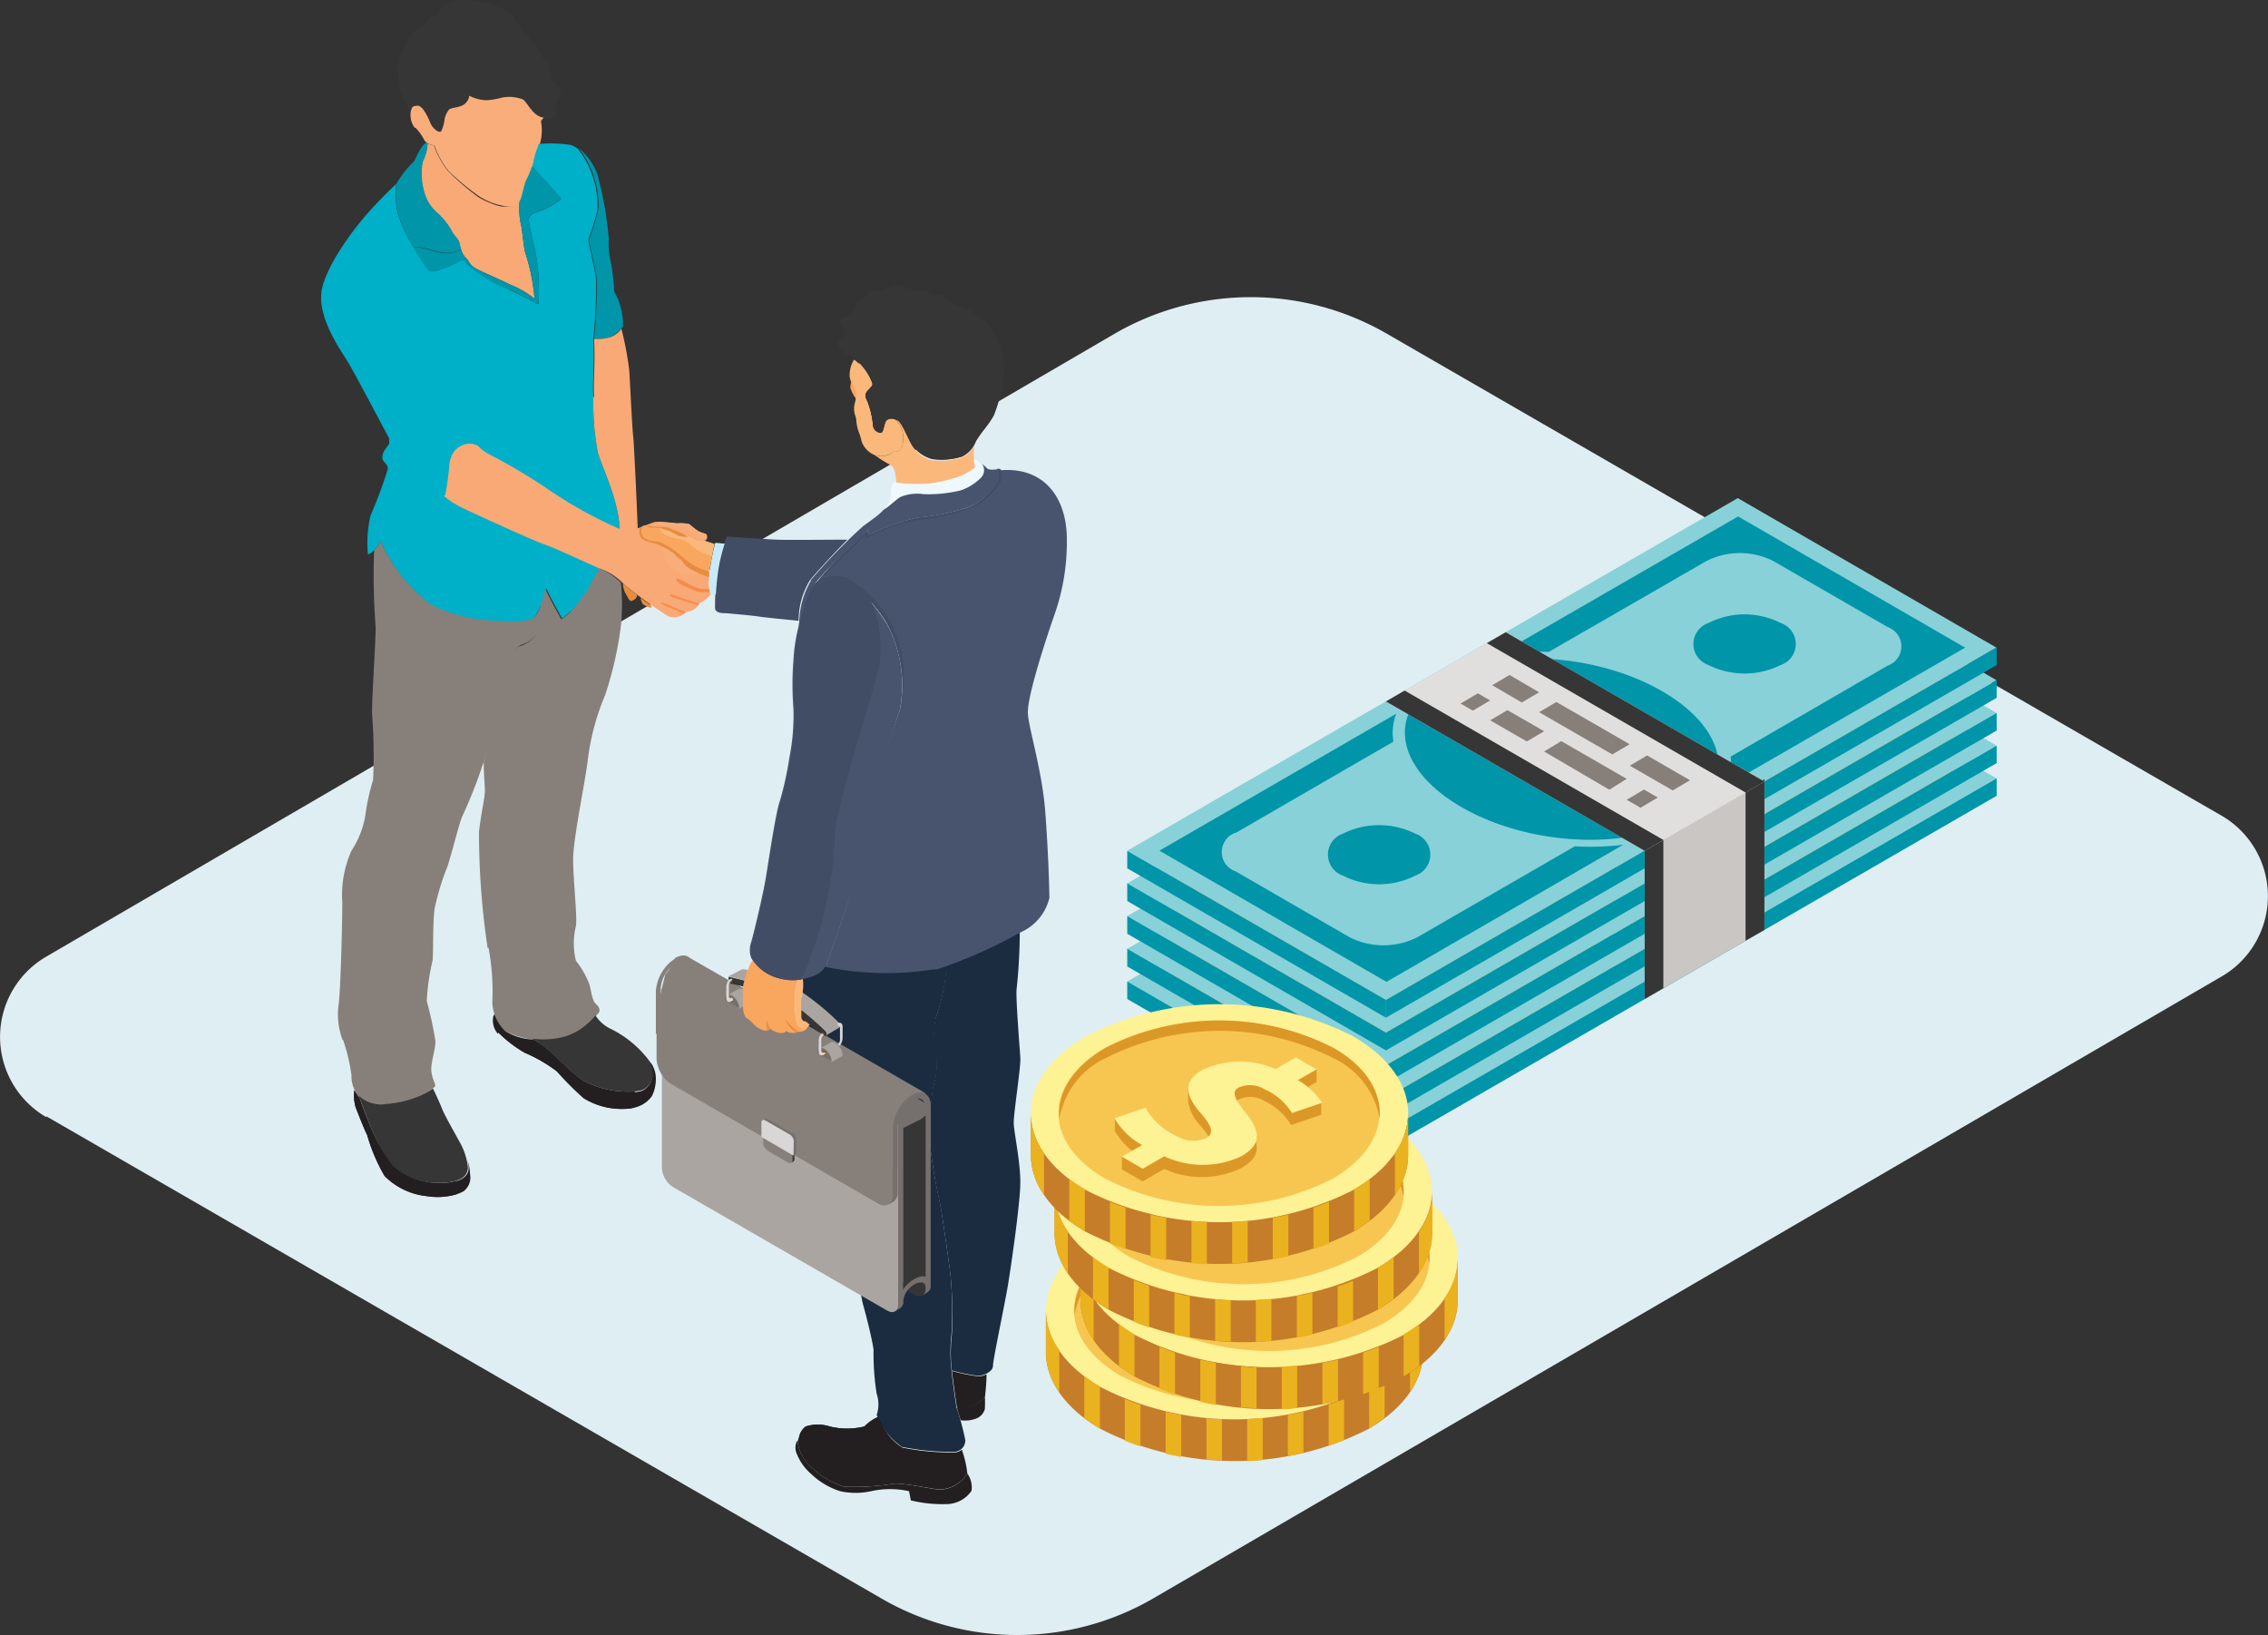 <svg xmlns="http://www.w3.org/2000/svg" viewBox="0 0 131.06 94.47"><rect x="0" y="0" width="131.06" height="94.47" fill="#333333" stroke="none"/><defs><clipPath id="clip-path"><path class="cls-1" d="M42.12 56.59l-.06-.05-.18.11v1.33h.19l.3-.17a.24.24 0 00-.11-.2h-.09l-.05-.18.48-.34a.28.28 0 01.3 0 .75.75 0 01.24.23l.18-.1v-.14L42.9 57l-.11-.22-.45-.12a.2.2 0 00-.08-.13l-.05.05"/></clipPath><clipPath id="clip-path-2"><path class="cls-1" d="M48.48 59l-.12.08v.06l.07.09a.29.29 0 010 .18v.06l-.82.47v-.06a.2.2 0 00-.09-.16l-.23.14v1.33h.19l.3-.17a.24.24 0 00-.11-.2h-.09v-.18l.48-.34a.3.3 0 01.3 0 .87.87 0 01.24.23l.17-.1.1-.33-.14-1.1z"/></clipPath><style>.cls-1{fill:none}.cls-3{fill:#88d1d8}.cls-4{fill:#dc9827}.cls-5{fill:#fdf294}.cls-6{fill:#0095a9}.cls-8{fill:#363636}.cls-10{fill:#87807a}.cls-11{fill:#f7c651}.cls-12{fill:#c57d2a}.cls-13{fill:#ebb21f}.cls-14{fill:#f9ad7b}.cls-15{fill:#f8a976}.cls-16{fill:#00afc8}.cls-18{fill:#231f20}.cls-19{fill:#fbb87b}.cls-20{fill:#f9a65e}.cls-21{fill:#1b2c40}.cls-22{fill:#75706e}.cls-24{fill:#aaa5a1}.cls-26{fill:#d9d6d5}.cls-27{fill:#8e5924}.cls-30{fill:#e78c3f}.cls-31{fill:#48546e}.cls-33{fill:#414c65}</style></defs><g id="Layer_2" data-name="Layer 2"><g id="Camada_1" data-name="Camada 1"><path d="M2.68 64.5l48.26 27.86a15.65 15.65 0 0015.69 0l61.75-35.94a5.37 5.37 0 000-9.29L80.12 19.27a15.7 15.7 0 00-15.69 0l-61.75 36a5.36 5.36 0 000 9.28" fill="#dfeef2"/><path class="cls-3" d="M115.37 44.97L80.09 65.34l-14.95-8.63 35.28-20.37 14.95 8.63z"/><path class="cls-4" d="M71.43 55.66l9.09-5.25a3.16 3.16 0 01.16-1.62L67 56.71l13.12 7.57 13.68-7.91a15.89 15.89 0 01-2.78.09l-9.11 5.25a4.3 4.3 0 01-3.89 0l-6.59-3.81a1.18 1.18 0 010-2.24m15.28-10.35a15.86 15.86 0 012.78-.09L98.6 40a4.28 4.28 0 013.88 0l6.6 3.81a1.18 1.18 0 010 2.24L100 51.27a3.16 3.16 0 01-.15 1.62L113.54 45l-13.12-7.58z"/><path class="cls-4" d="M96.05 47.49c3.85 2.22 4.37 5.52 1.17 7.37s-8.92 1.55-12.77-.67-4.37-5.52-1.17-7.37 8.93-1.55 12.77.67m6.86-3.96a1.28 1.28 0 010 2.42 4.62 4.62 0 01-4.19 0 1.28 1.28 0 010-2.42 4.62 4.62 0 014.19 0m-21.12 12.2a1.28 1.28 0 010 2.42 4.62 4.62 0 01-4.19 0 1.28 1.28 0 010-2.42 4.62 4.62 0 014.19 0"/><path class="cls-5" d="M94.25 50.92a1.68 1.68 0 01-1.34-.08l-.62-.35-2.81 1.62.61.36c.36.21.41.53.13.77l-1.81 2.23c3.08.71 6.42.48 8.56-.75s2.52-3.14 1.33-4.9z"/><path class="cls-5" d="M90.73 47.79c2.11 1.22 2.53 3 .93 3.88s-4.61.68-6.73-.54-2.52-3-.92-3.88 4.61-.69 6.72.54"/><path class="cls-5" d="M82.85 49.67a2.42 2.42 0 001.72 1.67 2.06 2.06 0 01.58.23c.13.12.13.27.25.39s.67.31.87.53.08.46.25.68.4.27.58.42c.39.31.27.76.59 1.1a.91.91 0 00.73.26 1.29 1.29 0 00.54-.2c.49-.29 1-.6 1.43-.92s.75-.55.82-.88a.93.93 0 00-.4-.84 5 5 0 00-1-.66 18 18 0 01-4.72-3.36c-.27-.32-.27-.87-1-.61a1.75 1.75 0 00-1.28 2.19"/><path class="cls-5" d="M88.06 46.66a4.78 4.78 0 012.89 1 1.22 1.22 0 00.4.34c.2.08.47.08.68.14.38.11.54.39.91.51s.81 0 1.18.14a4.32 4.32 0 01.72.34c.55.22 1.33.15 1.92.34.26.08.5.25.45.42s-.2.22-.35.31c-.51.29-1 .56-1.59.82a4.1 4.1 0 01-1.54.48 3.62 3.62 0 01-1.45-.23 6.76 6.76 0 01-1.14-.58A24.06 24.06 0 0085.32 48c-.55-.16-1.5-.15-1-.55 1-.84 2.86-.82 3.78-.74"/><path class="cls-6" d="M115.38 45.98L80.09 66.36v-1.02l35.29-20.37v1.01zM65.14 57.72l14.95 8.64v-1.02l-14.95-8.63v1.01z"/><path class="cls-3" d="M115.37 43.08L80.09 63.45l-14.95-8.63 35.28-20.37 14.95 8.63z"/><path class="cls-4" d="M71.43 53.77l9.09-5.25a3.16 3.16 0 01.16-1.62L67 54.82l13.09 7.58 13.71-7.92a15.89 15.89 0 01-2.78.09l-9.11 5.25a4.3 4.3 0 01-3.89 0L71.43 56a1.18 1.18 0 010-2.24m15.28-10.34a15.86 15.86 0 012.78-.09l9.11-5.25a4.28 4.28 0 013.88 0l6.6 3.81a1.18 1.18 0 010 2.24L100 49.38a3.16 3.16 0 01-.17 1.62l13.71-7.92-13.12-7.57z"/><path class="cls-4" d="M96.05 45.6c3.85 2.22 4.37 5.52 1.17 7.37s-8.92 1.55-12.77-.67-4.37-5.52-1.17-7.37 8.93-1.55 12.77.67m6.86-3.96a1.28 1.28 0 010 2.42 4.62 4.62 0 01-4.19 0 1.28 1.28 0 010-2.42 4.68 4.68 0 014.19 0m-21.12 12.2a1.28 1.28 0 010 2.42 4.62 4.62 0 01-4.19 0 1.28 1.28 0 010-2.42 4.62 4.62 0 014.19 0"/><path class="cls-5" d="M94.25 49a1.68 1.68 0 01-1.34 0l-.62-.35-2.81 1.63.61.35c.36.21.41.53.13.77l-1.81 2.23c3.08.71 6.42.49 8.56-.75s2.52-3.14 1.33-4.9z"/><path class="cls-5" d="M90.73 45.9c2.11 1.22 2.53 3 .93 3.88s-4.61.68-6.73-.54-2.52-3-.92-3.88 4.61-.68 6.72.54"/><path class="cls-5" d="M82.85 47.78a2.39 2.39 0 001.72 1.67 2.06 2.06 0 01.58.23c.13.12.13.27.25.39s.67.31.87.53.08.47.25.68.4.27.58.42c.39.32.27.76.59 1.1a.91.91 0 00.73.26 1.17 1.17 0 00.54-.2c.49-.29 1-.6 1.43-.91s.75-.56.82-.89a.93.93 0 00-.4-.84 5.51 5.51 0 00-1-.66 17.82 17.82 0 01-4.72-3.36c-.27-.32-.27-.87-1-.6a1.74 1.74 0 00-1.28 2.18"/><path class="cls-5" d="M88.06 44.77a4.78 4.78 0 012.89 1 1.2 1.2 0 00.4.33c.2.08.47.08.68.14.38.11.54.39.91.51s.81 0 1.18.14a4.32 4.32 0 01.72.34c.55.22 1.33.15 1.92.34.26.08.5.25.45.42s-.2.22-.35.31c-.51.29-1 .56-1.59.82a4.1 4.1 0 01-1.54.48 3.62 3.62 0 01-1.45-.23 6.76 6.76 0 01-1.14-.58 24.06 24.06 0 00-5.82-2.73c-.55-.16-1.5-.15-1-.55 1-.84 2.86-.82 3.78-.74"/><path class="cls-6" d="M115.38 44.09L80.09 64.47v-1.02l35.29-20.37v1.01zM65.14 55.84l14.95 8.63v-1.02l-14.95-8.63v1.02z"/><path class="cls-3" d="M115.37 41.19L80.09 61.56l-14.95-8.63 35.28-20.37 14.95 8.63z"/><path class="cls-4" d="M71.43 51.88l9.09-5.25a3.11 3.11 0 01.16-1.63L67 52.93l13.12 7.58 13.68-7.92a15.89 15.89 0 01-2.78.09l-9.11 5.25a4.3 4.3 0 01-3.89 0l-6.59-3.81a1.18 1.18 0 010-2.24m15.28-10.35a15.86 15.86 0 012.78-.09l9.11-5.25a4.28 4.28 0 013.88 0l6.6 3.81a1.18 1.18 0 010 2.24L100 47.49a3.16 3.16 0 01-.15 1.62l13.71-7.92-13.12-7.57z"/><path class="cls-4" d="M96.05 43.71c3.85 2.23 4.37 5.53 1.17 7.37s-8.92 1.55-12.77-.67-4.37-5.52-1.17-7.41 8.93-1.55 12.77.67m6.86-3.92a1.28 1.28 0 010 2.42 4.62 4.62 0 01-4.19 0 1.28 1.28 0 010-2.42 4.68 4.68 0 014.19 0M81.79 52a1.28 1.28 0 010 2.42 4.62 4.62 0 01-4.19 0 1.28 1.28 0 010-2.42 4.62 4.62 0 014.19 0"/><path class="cls-5" d="M94.25 47.14a1.72 1.72 0 01-1.34-.07l-.62-.36-2.81 1.63.61.35c.36.21.41.53.13.78l-1.81 2.22c3.08.71 6.42.49 8.56-.75S99.49 47.8 98.3 46z"/><path class="cls-5" d="M90.73 44c2.11 1.22 2.53 3 .93 3.88s-4.61.68-6.73-.53-2.52-3-.92-3.89 4.61-.68 6.72.54"/><path class="cls-5" d="M82.85 45.89a2.39 2.39 0 001.72 1.67 2.06 2.06 0 01.58.23c.13.12.13.27.25.4s.67.31.87.52.08.47.25.68.4.27.58.42c.39.32.27.76.59 1.11a.94.94 0 00.73.25A1.17 1.17 0 0089 51c.49-.29 1-.59 1.43-.91s.75-.55.82-.89a.93.93 0 00-.4-.84 5.51 5.51 0 00-1-.66 17.82 17.82 0 01-4.72-3.36c-.27-.31-.27-.86-1-.6a1.74 1.74 0 00-1.28 2.18"/><path class="cls-5" d="M88.06 42.88a4.85 4.85 0 012.89 1 1.2 1.2 0 00.4.33c.2.08.47.08.68.14.38.12.54.39.91.51s.81 0 1.18.14a5.3 5.3 0 01.72.34c.55.22 1.33.15 1.92.34.26.09.5.25.45.42s-.2.22-.35.31c-.51.29-1 .56-1.59.83a4.28 4.28 0 01-1.54.47 3.46 3.46 0 01-1.45-.23 6.76 6.76 0 01-1.14-.58 24.06 24.06 0 00-5.82-2.73c-.55-.15-1.5-.15-1-.55 1-.84 2.86-.82 3.78-.74"/><path class="cls-6" d="M115.38 42.21L80.09 62.58v-1.02l35.29-20.37v1.02zM65.14 53.95l14.95 8.63v-1.02l-14.95-8.63v1.02z"/><path class="cls-3" d="M115.37 39.3L80.09 59.67l-14.95-8.63 35.28-20.37 14.95 8.63z"/><path class="cls-4" d="M71.43 50l9.09-5.25a3.11 3.11 0 01.16-1.61L67 51l13.12 7.58L93.8 50.7a15.89 15.89 0 01-2.78.09L81.91 56A4.3 4.3 0 0178 56l-6.59-3.81a1.18 1.18 0 010-2.24m15.3-10.31a16.89 16.89 0 012.78-.09l9.11-5.25a4.34 4.34 0 013.88 0l6.6 3.81a1.18 1.18 0 010 2.24L100 45.61a3.13 3.13 0 01-.15 1.61l13.71-7.91-13.12-7.58z"/><path class="cls-4" d="M96.05 41.83c3.85 2.22 4.37 5.52 1.17 7.37s-8.92 1.54-12.77-.68-4.37-5.52-1.17-7.37 8.93-1.55 12.77.68m6.86-3.96a1.27 1.27 0 010 2.41 4.62 4.62 0 01-4.19 0 1.27 1.27 0 010-2.41 4.62 4.62 0 014.19 0M81.79 50.06a1.28 1.28 0 010 2.42 4.62 4.62 0 01-4.19 0 1.28 1.28 0 010-2.42 4.62 4.62 0 014.19 0"/><path class="cls-5" d="M94.25 45.25a1.68 1.68 0 01-1.34-.07l-.62-.36-2.81 1.63.61.35c.36.21.41.54.13.78l-1.81 2.22c3.08.71 6.42.49 8.56-.75s2.52-3.13 1.33-4.9z"/><path class="cls-5" d="M90.73 42.12c2.11 1.22 2.53 3 .93 3.88s-4.61.69-6.73-.53-2.52-3-.92-3.89 4.61-.68 6.72.54"/><path class="cls-5" d="M82.85 44a2.42 2.42 0 001.72 1.67 1.6 1.6 0 01.58.23c.13.11.13.26.25.39s.67.31.87.52.08.47.25.68.4.27.58.42c.39.32.27.77.59 1.11a1 1 0 00.73.26 1.29 1.29 0 00.54-.2c.49-.3 1-.6 1.43-.92s.75-.55.82-.89a.94.94 0 00-.4-.84 6.08 6.08 0 00-1-.66 17.82 17.82 0 01-4.72-3.36c-.27-.31-.27-.86-1-.6A1.75 1.75 0 0082.85 44"/><path class="cls-5" d="M88.06 41A4.78 4.78 0 0191 42a1.09 1.09 0 00.4.33c.2.08.47.08.68.15.38.11.54.39.91.5s.81.05 1.18.14a6.84 6.84 0 01.72.34c.55.22 1.33.15 1.92.34.26.09.5.25.45.42s-.2.22-.35.31c-.51.29-1 .56-1.59.83a4.28 4.28 0 01-1.54.47 3.46 3.46 0 01-1.45-.23 6.76 6.76 0 01-1.19-.6 24.06 24.06 0 00-5.82-2.73c-.55-.15-1.5-.15-1-.54 1-.85 2.86-.83 3.78-.75"/><path class="cls-6" d="M115.38 40.32L80.09 60.69v-1.02l35.29-20.37v1.02zM65.14 52.06l14.95 8.63v-1.02l-14.95-8.63v1.02z"/><path class="cls-3" d="M115.37 37.42L80.09 57.79l-14.95-8.64 35.28-20.37 14.95 8.64z"/><path class="cls-6" d="M71.43 48.11l9.09-5.26a3.13 3.13 0 01.16-1.61L67 49.15l13.12 7.58 13.68-7.92a15.89 15.89 0 01-2.8.09l-9.11 5.26a4.36 4.36 0 01-3.89 0l-6.59-3.81a1.18 1.18 0 010-2.24m15.3-10.35a15.86 15.86 0 012.78-.09l9.11-5.25a4.28 4.28 0 013.88 0l6.6 3.81a1.18 1.18 0 010 2.23L100 43.72a3.13 3.13 0 01-.15 1.61l13.71-7.91-13.12-7.58z"/><path class="cls-6" d="M96.05 39.94c3.85 2.22 4.37 5.52 1.17 7.37s-8.92 1.55-12.77-.68-4.37-5.52-1.17-7.37 8.93-1.55 12.77.68m6.86-3.94a1.28 1.28 0 010 2.42 4.68 4.68 0 01-4.19 0 1.28 1.28 0 010-2.42 4.62 4.62 0 014.19 0M81.79 48.17a1.28 1.28 0 010 2.42 4.62 4.62 0 01-4.19 0 1.28 1.28 0 010-2.42 4.68 4.68 0 014.19 0m33.59-9.74L80.09 58.8v-1.02l35.29-20.37v1.02z"/><path class="cls-6" d="M65.14 50.17l14.95 8.63v-1.02l-14.95-8.62v1.01z"/><path fill="#c9c6c3" d="M101.96 45.02v8.71l-6.92 3.99v-8.7l6.92-4z"/><path class="cls-8" d="M96.12 48.39v8.71l-1.08.62v-8.7l1.08-.63zm5.84-3.37v8.71l-1.09.62v-8.7l1.09-.63z"/><path fill="#e1dfde" d="M95.04 49.16l-14.95-8.63 6.92-4 14.95 8.63-6.92 4z"/><path class="cls-8" d="M100.87 45.79l-14.95-8.63 1.09-.63 14.95 8.63-1.09.63zm-5.83 3.37l-14.95-8.63 1.08-.63 14.95 8.63-1.08.63z"/><path class="cls-10" d="M94.17 43l-4.23-2.44-1 .59 4.23 2.44zm-4.94.42L93 45.63l1-.63-3.78-2.18zm-3.12-1.8l2.12 1.22 1-.59-2.12-1.22zM88.94 40l-1.71-1-1 .59 1.71 1zm-4.54.65l.71.41 1-.59-.71-.41zm10.78 3l-1 .59 2.48 1.43 1-.59zM94 46.21l.8.46 1-.59-.8-.46z"/><path class="cls-5" d="M79.05 71.26a17 17 0 00-15.42 0c-4.25 2.46-4.25 6.45 0 8.9a17 17 0 0015.42 0c4.26-2.46 4.26-6.44 0-8.9"/><path class="cls-11" d="M77.9 71.92a14.51 14.51 0 00-13.12 0c-3.62 2.1-3.62 5.49 0 7.58a14.51 14.51 0 0013.12 0c3.62-2.09 3.62-5.48 0-7.58"/><path class="cls-4" d="M75.85 74.54l1.08-.63v-.73h-1.2l-1.17.67a5 5 0 00-4.25.07 1.84 1.84 0 00-.6.51l-.19-.16V75a2.45 2.45 0 00.75 1.49 2.54 2.54 0 01.28.36c.34.48.33.78 0 1a1.8 1.8 0 01-1.58-.06 3 3 0 01-.36-.18 3.78 3.78 0 01-1.5-1.49l-1.8-.11v.73a4.4 4.4 0 001.56 1.51l-1.17-.07V79l.65.37.55.32 1.25-.72a5.26 5.26 0 004.45-.05c1.11-.63 1.19-1.36.25-2.5-.17-.22-.3-.4-.4-.56-.3-.46-.32-.73 0-.9a1.57 1.57 0 011.46.06c.09 0 .19.09.28.15a3.54 3.54 0 011.35 1.26l1.74-.59v-.74a4.75 4.75 0 01-1.37-.52"/><path class="cls-5" d="M75.85 73.8l1.08-.62-.61-.35-.59-.34-1.17.67a5.07 5.07 0 00-4.25.06c-1.19.69-.91 1.56 0 2.57a2.54 2.54 0 01.28.36c.34.48.33.79 0 1a1.81 1.81 0 01-1.58-.07 2.92 2.92 0 01-.36-.17 3.78 3.78 0 01-1.5-1.49l-1.8.62a4.31 4.31 0 001.56 1.5l-1.17.68.65.37.55.32 1.25-.72a5.26 5.26 0 004.45 0c1.11-.64 1.19-1.37.25-2.51a5.62 5.62 0 01-.4-.56c-.3-.46-.32-.72 0-.89a1.57 1.57 0 011.46.06 1.91 1.91 0 01.28.15 3.54 3.54 0 011.35 1.26l1.74-.6a4.06 4.06 0 00-1.37-1.26"/><path class="cls-4" d="M64.78 72.52a14.51 14.51 0 0113.12 0A4.77 4.77 0 0180.59 76c.14-1.47-.75-3-2.69-4.08a14.45 14.45 0 00-13.12 0C62.84 73.05 62 74.54 62.09 76a4.77 4.77 0 012.69-3.49"/><path class="cls-12" d="M79.05 80.16a17 17 0 01-15.42 0c-2.13-1.23-3.19-2.84-3.19-4.45v2.41c0 1.62 1.06 3.23 3.19 4.46a17.09 17.09 0 0015.42 0c2.13-1.23 3.19-2.85 3.19-4.46v-2.41c0 1.61-1.06 3.22-3.19 4.45"/><path class="cls-13" d="M69.72 84.34c.29 0 .59 0 .89.06V82c-.3 0-.6 0-.89-.06zM67.36 84q.45.1.9.18v-2.43q-.45-.07-.9-.18zm4.71.42q.45 0 .9-.06v-2.43l-.9.06zm-9.41-2.48a9.39 9.39 0 00.9.61v-2.44a7.82 7.82 0 01-.9-.6zm2.34 1.3q.43.18.9.33v-2.41q-.47-.15-.9-.33zm14.12-.71a10.63 10.63 0 00.89-.61v-2.41a8.63 8.63 0 01-.89.6zM81.48 78v2.41a4.06 4.06 0 00.76-2.32v-2.38a4.08 4.08 0 01-.76 2.29m-7.06 6.13q.45-.07.9-.18v-2.38q-.45.11-.9.18zm2.36-.59c.3-.1.6-.21.89-.33v-2.38c-.29.12-.59.23-.89.33zm-16.34-7.83v2.41a4.07 4.07 0 00.77 2.32V78a4.07 4.07 0 01-.77-2.32"/><path class="cls-5" d="M81.05 68.25a17.09 17.09 0 00-15.42 0c-4.26 2.46-4.26 6.45 0 8.91a17.09 17.09 0 0015.42 0c4.26-2.46 4.26-6.45 0-8.91"/><path class="cls-11" d="M79.9 68.92a14.51 14.51 0 00-13.12 0c-3.62 2.09-3.62 5.48 0 7.57a14.51 14.51 0 0013.12 0c3.62-2.09 3.62-5.48 0-7.57"/><path class="cls-4" d="M77.85 71.53l1.08-.62v-.74h-1.2l-1.17.68a5.07 5.07 0 00-4.25.06 1.84 1.84 0 00-.6.51l-.2-.16V72a2.53 2.53 0 00.76 1.49c.11.13.2.25.28.36.33.48.33.79 0 1a1.8 1.8 0 01-1.58-.06 2.91 2.91 0 01-.35-.18 3.7 3.7 0 01-1.5-1.48L67.27 73v.73a4.32 4.32 0 001.56 1.51l-1.17-.06V76l.65.38.55.32 1.25-.72a5.26 5.26 0 004.45-.05c1.11-.64 1.19-1.37.25-2.51-.17-.21-.3-.4-.41-.56-.29-.46-.31-.73 0-.9a1.61 1.61 0 011.46.07l.28.14a3.54 3.54 0 011.35 1.26l1.74-.59v-.74a4.75 4.75 0 01-1.37-.52"/><path class="cls-5" d="M77.85 70.79l1.08-.62-.62-.35-.58-.34-1.17.67a5.07 5.07 0 00-4.25.06c-1.19.69-.91 1.56 0 2.57.11.14.2.25.28.37.33.48.33.78 0 1a1.81 1.81 0 01-1.58-.07 2.81 2.81 0 01-.35-.17 3.71 3.71 0 01-1.5-1.49l-1.8.62a4.4 4.4 0 001.56 1.51l-1.17.67.65.37.55.32 1.25-.72a5.26 5.26 0 004.45 0c1.11-.64 1.19-1.37.25-2.51-.17-.21-.3-.39-.41-.55-.29-.47-.31-.73 0-.9a1.57 1.57 0 011.46.06l.28.15a3.54 3.54 0 011.35 1.26l1.74-.6a4.17 4.17 0 00-1.37-1.26"/><path class="cls-4" d="M66.78 69.52a14.51 14.51 0 0113.12 0A4.75 4.75 0 0182.59 73c.14-1.46-.75-3-2.69-4.08a14.51 14.51 0 00-13.12 0C64.84 70 64 71.54 64.09 73a4.77 4.77 0 012.69-3.48"/><path class="cls-12" d="M81.05 77.16a17.09 17.09 0 01-15.42 0c-2.13-1.23-3.19-2.84-3.19-4.45v2.41c0 1.61 1.06 3.22 3.19 4.45a17 17 0 0015.42 0c2.13-1.23 3.19-2.84 3.19-4.45v-2.41c0 1.61-1.06 3.22-3.19 4.45"/><path class="cls-13" d="M71.71 81.33q.45 0 .9.06V79q-.45 0-.9-.06zM69.36 81l.9.18v-2.44q-.45-.08-.9-.18zm4.71.41c.3 0 .6 0 .89-.06v-2.43c-.29 0-.59 0-.89.06zm-9.41-2.48a7.85 7.85 0 00.9.61v-2.43a9.39 9.39 0 01-.9-.61zm2.34 1.3c.29.12.59.24.9.34v-2.42q-.47-.15-.9-.33zm14.11-.71a7.85 7.85 0 00.9-.61V76.5a9.39 9.39 0 01-.9.61zM83.48 75v2.41a4.13 4.13 0 00.76-2.31v-2.39a4.13 4.13 0 01-.76 2.29m-7.06 6.14l.9-.18v-2.4q-.45.1-.9.18zm2.35-.59c.31-.1.61-.22.9-.34v-2.39q-.44.18-.9.33zm-16.33-7.84v2.41a4.13 4.13 0 00.76 2.31V75a4.13 4.13 0 01-.76-2.31"/><path class="cls-5" d="M79.55 64.39a17 17 0 00-15.41 0c-4.26 2.46-4.26 6.45 0 8.9a17 17 0 0015.41 0c4.26-2.46 4.26-6.44 0-8.9"/><path class="cls-11" d="M78.4 65.05a14.49 14.49 0 00-13.11 0c-3.63 2.1-3.63 5.49 0 7.58a14.51 14.51 0 0013.12 0c3.62-2.09 3.62-5.48 0-7.58"/><path class="cls-4" d="M76.35 67.67l1.08-.67v-.73h-1.2l-1.17.73a5 5 0 00-4.25.07 1.84 1.84 0 00-.6.51l-.21-.14v.73a2.45 2.45 0 00.75 1.49 3.82 3.82 0 01.29.36c.33.48.33.78 0 1a1.8 1.8 0 01-1.61-.02 3 3 0 01-.36-.18 3.78 3.78 0 01-1.5-1.49l-1.8-.11v.73a4.4 4.4 0 001.56 1.51l-1.16-.07v.74l.65.37.55.32 1.25-.72a5.26 5.26 0 004.45 0c1.1-.63 1.19-1.36.24-2.5-.17-.22-.3-.4-.4-.56-.3-.46-.32-.73 0-.9a1.57 1.57 0 011.46.06c.09 0 .19.09.28.15A3.54 3.54 0 0176 69.52l1.74-.59v-.74a4.75 4.75 0 01-1.37-.52"/><path class="cls-5" d="M76.35 66.93l1.08-.62-.61-.31-.59-.33-1.17.67a5.07 5.07 0 00-4.25.06c-1.19.69-.91 1.56 0 2.57a3.82 3.82 0 01.29.36c.33.48.33.79 0 1a1.84 1.84 0 01-1.58-.07l-.36-.17a3.78 3.78 0 01-1.5-1.49l-1.8.62a4.31 4.31 0 001.56 1.5l-1.16.67.65.38.55.32 1.25-.72a5.26 5.26 0 004.45 0c1.1-.64 1.19-1.37.24-2.51a5.62 5.62 0 01-.4-.56c-.3-.46-.32-.72 0-.9a1.61 1.61 0 011.46.07 1.91 1.91 0 01.28.15A3.39 3.39 0 0176 68.79l1.74-.6a3.87 3.87 0 00-1.37-1.26"/><path class="cls-4" d="M65.29 65.65a14.49 14.49 0 0113.11 0 4.77 4.77 0 012.69 3.49c.15-1.47-.74-3-2.69-4.08a14.43 14.43 0 00-13.11 0c-2 1.12-2.84 2.61-2.7 4.08a4.78 4.78 0 012.7-3.49"/><path class="cls-12" d="M79.55 73.29a17 17 0 01-15.42 0c-2.12-1.23-3.19-2.84-3.19-4.45v2.41c0 1.62 1.07 3.23 3.19 4.46a17.06 17.06 0 0015.42 0c2.13-1.22 3.2-2.84 3.2-4.45v-2.42c0 1.61-1.07 3.22-3.2 4.45"/><path class="cls-13" d="M70.22 77.47q.45 0 .9.06v-2.41c-.3 0-.6 0-.9-.06zm-2.35-.36c.29.07.59.13.89.18v-2.41c-.3 0-.6-.11-.89-.18zm4.7.42q.45 0 .9-.06v-2.41c-.3 0-.6 0-.9.06zm-9.41-2.48a10.85 10.85 0 00.9.61v-2.42a8.79 8.79 0 01-.9-.6zm2.36 1.32c.29.12.59.23.89.33v-2.41c-.3-.1-.6-.21-.89-.33zm14.11-.71c.32-.2.62-.4.9-.61v-2.41a10 10 0 01-.9.6zm2.37-4.5v2.41a4.07 4.07 0 00.77-2.32v-2.41a4.1 4.1 0 01-.77 2.32m-7.06 6.13q.47-.08.9-.18V74.7q-.43.1-.9.18zm2.36-.59c.3-.1.6-.21.89-.33V74c-.29.12-.59.23-.89.33zm-16.36-7.86v2.41a4.07 4.07 0 00.77 2.32v-2.41a4.07 4.07 0 01-.77-2.32"/><path class="cls-5" d="M78.18 59.87a17 17 0 00-15.42 0c-4.26 2.46-4.26 6.44 0 8.9a17 17 0 0015.42 0c4.26-2.46 4.26-6.44 0-8.9"/><path class="cls-11" d="M77 60.53a14.51 14.51 0 00-13.12 0c-3.62 2.09-3.62 5.49 0 7.58a14.51 14.51 0 0013.12 0c3.62-2.1 3.62-5.49 0-7.58"/><path class="cls-4" d="M75 63.14l1.08-.62v-.73h-1.2l-1.17.67a5.07 5.07 0 00-4.25.06 2 2 0 00-.6.52l-.2-.16v.73a2.54 2.54 0 00.76 1.48c.11.14.2.25.28.37.33.48.33.78-.05 1a1.77 1.77 0 01-1.58-.07 2.81 2.81 0 01-.35-.17 3.78 3.78 0 01-1.5-1.49l-1.8-.12v.74A4.4 4.4 0 0066 66.9l-1.17-.07v.74l.65.37.55.32 1.25-.72a5.26 5.26 0 004.45-.05c1.11-.64 1.19-1.37.25-2.5-.17-.22-.3-.4-.41-.56-.29-.47-.31-.73 0-.9a1.57 1.57 0 011.46.06l.28.15a3.54 3.54 0 011.3 1.26l1.74-.59v-.74a4.93 4.93 0 01-1.35-.53"/><path class="cls-5" d="M75 62.41l1.08-.62-.62-.36-.58-.34-1.17.68a5.07 5.07 0 00-4.25.06c-1.19.69-.91 1.56 0 2.57.11.13.2.25.28.36.33.48.33.79-.05 1a1.8 1.8 0 01-1.58-.06 2.91 2.91 0 01-.35-.18A3.76 3.76 0 0166.2 64l-1.8.61a4.24 4.24 0 001.6 1.55l-1.17.67.65.38.55.32 1.25-.72a5.26 5.26 0 004.45 0c1.11-.64 1.19-1.37.25-2.51-.17-.21-.3-.4-.41-.56-.29-.46-.31-.72 0-.9a1.61 1.61 0 011.46.07l.28.14a3.54 3.54 0 011.35 1.26l1.74-.59a4.06 4.06 0 00-1.4-1.31"/><path class="cls-4" d="M63.91 61.13a14.51 14.51 0 0113.12 0 4.77 4.77 0 012.69 3.49c.14-1.47-.75-3-2.69-4.09a14.51 14.51 0 00-13.12 0c-1.94 1.13-2.83 2.62-2.69 4.09a4.77 4.77 0 012.69-3.49"/><path class="cls-12" d="M78.18 68.77a17 17 0 01-15.42 0c-2.13-1.23-3.19-2.84-3.19-4.45v2.41c0 1.61 1.06 3.22 3.19 4.45a17 17 0 0015.42 0c2.13-1.23 3.19-2.84 3.19-4.45v-2.41c0 1.61-1.06 3.22-3.19 4.45"/><path class="cls-13" d="M68.85 73c.29 0 .59 0 .89.06V70.6l-.89-.06zm-2.36-.36q.45.1.9.18v-2.46q-.45-.08-.9-.18zm4.71.36l.9-.06v-2.4l-.9.06zm-9.41-2.48a9.39 9.39 0 00.9.61v-2.41a7.82 7.82 0 01-.9-.6zm2.35 1.32q.44.18.9.33v-2.4q-.47-.15-.9-.33zm14.11-.72a7.82 7.82 0 00.9-.6v-2.4a7.82 7.82 0 01-.9.6zm2.36-4.5v2.42a4.16 4.16 0 00.76-2.32v-2.4a4.11 4.11 0 01-.76 2.31m-7.06 6.14q.45-.08.9-.18v-2.41q-.45.1-.9.18zm2.35-.59q.46-.15.9-.33v-2.41q-.43.18-.9.33zm-16.33-7.86v2.41a4.14 4.14 0 00.76 2.32v-2.41a4.14 4.14 0 01-.76-2.32"/><path class="cls-8" d="M23 4c0 .17 0 .62.09.91a1.7 1.7 0 00.05.23 2.85 2.85 0 01.15.52 3.61 3.61 0 00.46.71c.07-.21.19-.31.39-.28s.62.7.73 1 .51.63.64.45a2.26 2.26 0 00.17-.54 1.23 1.23 0 01.32-.67c.17-.13.52-.1.81-.26a.78.78 0 00.36-.54 1.84 1.84 0 01-.53-.71.76.76 0 00-.38-.47C26 4.23 26 4 25.85 3.78s-.42-.33-.46-.49a3.24 3.24 0 00-.3-.75 2.4 2.4 0 01.22-1.68 1.32 1.32 0 00-.71.47c-.1.18-.43.21-.67.55a1.18 1.18 0 00-.28.3 3.31 3.31 0 00-.35.67A2.39 2.39 0 0023 4"/><path class="cls-8" d="M26.59 4.82a.73.73 0 00-.38-.47C26 4.23 26 4 25.85 3.79s-.42-.34-.46-.5a3.76 3.76 0 00-.3-.75 2.4 2.4 0 01.22-1.68c.32-1.21 2.41-.93 3.54-.44.32.13.88.39.93.83.44.43.51.61.66.74s.18.26.12.36a1.45 1.45 0 01.71.73.56.56 0 00.18.37 1.39 1.39 0 01.4.76c0 .28 0 .45.16.58s.52.41.37.71-.35.47-.26.7c.23.6-.35.8-.92.57s-.77-.88-1-1a2.1 2.1 0 00-1.2-.13 2.32 2.32 0 01-1.86-.11 1.84 1.84 0 01-.53-.71"/><path class="cls-8" d="M23.65 2.18a.74.74 0 00.4.27c.31.07.48.42.48.82s.34.65.65.89A3.7 3.7 0 0126 5.58a.84.84 0 00.79.49.75.75 0 00.36-.54 1.92 1.92 0 01-.53-.71.79.79 0 00-.38-.47C26 4.23 26 4 25.85 3.78s-.42-.33-.46-.49a3.76 3.76 0 00-.3-.75 2.37 2.37 0 01.23-1.68 1.31 1.31 0 00-.72.47c-.1.18-.43.2-.67.55a1.18 1.18 0 00-.28.3m-.56 2.74a1.7 1.7 0 00.05.23 2.85 2.85 0 01.15.52 3.61 3.61 0 00.46.71c.07-.21.19-.31.39-.28s.61.7.73 1 .51.63.64.45a2.26 2.26 0 00.17-.55 1.06 1.06 0 00-.47-.6c-.41-.27-.8-.37-.9-.63a1.61 1.61 0 00-.63-.7 1.41 1.41 0 00-.59-.12"/><path class="cls-14" d="M24 7.37a2.88 2.88 0 01.49.67c.11.22.29.29.62.38a5 5 0 00.82 1.47 14.8 14.8 0 001.77 1.46 3.91 3.91 0 001.72.59.69.69 0 00.65-.29.92.92 0 00.11-.24c.06-.13.19-.79.26-.94a5.67 5.67 0 00.43-1.06 4.67 4.67 0 01.3-1A2.82 2.82 0 0031.26 7a1 1 0 01.17-.2 1 1 0 01-.23-.06c-.5-.21-.77-.89-1-1a2.19 2.19 0 00-1.2-.1 4 4 0 01-.88.15 2.24 2.24 0 01-1-.26.75.75 0 01-.36.54c-.29.16-.64.13-.81.26a1.23 1.23 0 00-.27.64 2.26 2.26 0 01-.17.59c-.13.18-.52-.15-.64-.45s-.43-1-.73-1-.32.07-.39.28a1.22 1.22 0 00.22 1"/><path class="cls-15" d="M24.5 11.1a2.4 2.4 0 00.76 1.2 4 4 0 01.84 1.06c.08.21.35.38.44.68 0 .1.05.2.08.3a1.21 1.21 0 00.27.53c.22.2.22.36.46.55s1.17.55 2.08 1a5.81 5.81 0 011.46.84 11.85 11.85 0 00-.55-2.7c-.09-.45-.16-1.18-.21-1.48a3.91 3.91 0 01-.12-1v-.44a.72.72 0 01-.66.29 2.46 2.46 0 01-.37 0 3.31 3.31 0 01-.61-.19 4.26 4.26 0 01-.74-.36 14.8 14.8 0 01-1.73-1.49 5 5 0 01-.82-1.48 1.4 1.4 0 01-.38-.13 2.62 2.62 0 01-.29 1.07 3.87 3.87 0 00.09 1.75"/><path class="cls-16" d="M20.05 20.82c-.37-.6-1.62-2.37-1.48-3.83v-.1c.2-1.47 1.91-3.74 2.82-4.73.55-.61 1.12-1.17 1.51-1.54a4.43 4.43 0 00.41 2.56 1.11 1.11 0 01.07.16 16.57 16.57 0 001.4 2.29c.43.18 1.7-.5 1.81-.57s.26-.07.4.2a8.82 8.82 0 002 1.28c.24.09.81.38 1.39.66l.74.37a13.51 13.51 0 00-.08-2.43c-.06-.54-.48-2.12-.48-2.43s.3-.41.49-.46a4.62 4.62 0 001.39-.76c-.15-.19-1.23-1.36-1.69-1.88a1.08 1.08 0 00.06-.2 4.67 4.67 0 01.3-1v-.09a7.61 7.61 0 011.89.06 1.46 1.46 0 01.4.22 5.37 5.37 0 011.13 3.53 15.36 15.36 0 01-.53 1.72c0 .16.36 1.63.44 2.21a29.08 29.08 0 01-.15 3.5c.08 1.58-.07 2.62 0 3.36a15 15 0 00.26 3.24c.27.91 1.29 2.93 1.26 4.62-.91 1.5-1.57 3-1.92 3.48a6.12 6.12 0 01-1.41 1.48c-.27-.5-.82-1.48-.91-1.75a5.15 5.15 0 01-.65 1.65c-.12.17-.55.29-1.17.31h-.56l-.78-.06a9 9 0 01-3.48-.9A9.21 9.21 0 0122 31.3c-.37.59-.69.74-.74.73a7.08 7.08 0 01.15-2.24 25.12 25.12 0 001-2.69c0-.38-.36-.36-.31-.75s.38-.58.43-.83a.28.28 0 000-.18c-.15-.28-2-3.89-2.44-4.52"/><path class="cls-16" d="M20.05 20.82c.39.63 2.29 4.24 2.44 4.52a.9.9 0 000 .18c.13 1 .54 1.15.88 1.26s.34.23.41.44.25.84.55 1 1 .61 1.16.68.26-.9.37-1.91a1.25 1.25 0 011-1.28 1 1 0 011 .4c.1-.23-.42-1.24-.54-1.41s0-.55 0-.87-.33-.66-.46-.79-.3-.71-.43-.84a2 2 0 01-.49-.94 1.14 1.14 0 00-.18-.69 9 9 0 01-1-1c-.17-.26-.69-.68-.89-.92a11.76 11.76 0 00-3.44-2.25c-1.1-.31-1.59.14-1.84.6-.14 1.46 1.11 3.23 1.48 3.83"/><path class="cls-6" d="M26.64 14.4a1.18 1.18 0 00.25.47c.22.2.22.36.46.55s1.17.55 2.08 1a5.44 5.44 0 011.46.85 11.84 11.84 0 00-.55-2.71c-.09-.45-.16-1.18-.21-1.48a3.86 3.86 0 01-.12-1v-.44a.79.79 0 00.11-.24c.05-.13.19-.79.26-.94a6.74 6.74 0 00.37-.86c.46.52 1.55 1.69 1.69 1.88a4.62 4.62 0 01-1.39.76c-.19.06-.49.15-.49.46s.42 1.89.48 2.43a13.53 13.53 0 01.08 2.43c-.75-.36-1.78-.9-2.13-1a8.54 8.54 0 01-2-1.28c-.15-.27-.3-.27-.41-.2s-1.39.75-1.81.57c-.28-.41-.6-.88-.88-1.33.91-.14 1.66.69 2.73.1"/><path class="cls-6" d="M22.91 10.6a5.91 5.91 0 011-1.26c.12-.19.39-.9.73-1.12a.24.24 0 00.08.06 2.62 2.62 0 01-.29 1.07 3.87 3.87 0 00.09 1.75 2.4 2.4 0 00.76 1.2 4 4 0 01.84 1.06c.08.21.35.38.44.68 0 .1.05.2.08.3s0 0 0 .06c-1.07.59-1.82-.24-2.73-.1a8.81 8.81 0 01-.59-1.12 4.41 4.41 0 01-.41-2.58m11.57 5.46c-.09-.58-.44-2-.44-2.2a17.16 17.16 0 00.54-1.77 5.43 5.43 0 00-1.13-3.53 3.66 3.66 0 011.07 1.51 20.37 20.37 0 01.66 3.75 4.15 4.15 0 00.09 1.18 11.52 11.52 0 01.22 1.84 4 4 0 01.52 2 1.62 1.62 0 01-1.68.71 29.31 29.31 0 00.15-3.51"/><path class="cls-15" d="M34.29 22.92a15 15 0 00.26 3.24c.27.91 1.29 2.93 1.26 4.62a1 1 0 00-.08.14 4.91 4.91 0 00.78 0c.19 0 .35 0 .35-.12 0-.24-.2-4.94-.27-5.58s-.18-3.15-.23-3.84a19 19 0 00-.45-2.38 1.33 1.33 0 01-.72.5 2.25 2.25 0 01-.86.07c.08 1.58-.07 2.62 0 3.36"/><path class="cls-15" d="M25.64 28.65a5.41 5.41 0 001.21.76c.49.23 4 1.85 4.67 2.07s2.88 1.29 3.34 1.45a3.43 3.43 0 011.14.77c.18.18.79.63 1 .8s1.53 1.07 1.64 1.12a1 1 0 00.94-.18.6.6 0 00.08-.08 1 1 0 00.71-.4l.07-.11a2 2 0 00.71-.6.54.54 0 00.09-.2 1 1 0 00.07-.56c-.06-.21-1.58-2.14-1.58-2.14s.77.14 1-.12c0 0 .07 0 .08-.08a.34.34 0 000-.29s-.35-.12-.47-.18a5.31 5.31 0 01-.51-.4 2.25 2.25 0 00-.69-.05c-.11 0-.83-.1-1.15-.08h-.06c-.21 0-.94.37-1.49.5a1.14 1.14 0 01-.43 0 25.11 25.11 0 01-4.35-2.39 33.31 33.31 0 00-3.37-2 2.3 2.3 0 01-.4-.26 1 1 0 01-.22-.2.93.93 0 00-.72-.15 1.31 1.31 0 00-.69.41 1.61 1.61 0 00-.3.87 14.07 14.07 0 01-.24 1.69"/><path class="cls-14" d="M40.49 33.13a1.67 1.67 0 01-2.18-1.92 7.7 7.7 0 011.22.54s.87.78.88.8.08.58.08.58M38 30.15c.14.28.48.27.65.27a6.83 6.83 0 01.89 0c.13 0 .21.2.39.39a1.87 1.87 0 00.9.36.34.34 0 000-.29s-.35-.12-.46-.18a4.44 4.44 0 01-.52-.4 2.25 2.25 0 00-.69-.05c-.11 0-.83-.1-1.15-.08"/><path d="M39.07 33.47c0 .08.19.28.36.34s.81.37.93.39a4.4 4.4 0 00.74 0 .41.41 0 00.09-.18h-.06a3.59 3.59 0 01-.68 0c-.08 0-.66-.27-.77-.34s-.59-.31-.61-.23m-.36.93c0 .1.26.15.38.2s.84.27 1.23.38l.07-.11c-.22 0-1-.31-1.11-.34s-.56-.24-.57-.13m-.54.45c0 .05.35.2.43.23s.64.28.93.38a.6.6 0 00.08-.08c-.26-.1-.8-.31-.9-.37s-.5-.21-.54-.16" fill="#f58b4a"/><path class="cls-10" d="M19.82 60.07a10.33 10.33 0 01.49 2.06 1.78 1.78 0 00.52 1.32 1.87 1.87 0 001.47.35 6.64 6.64 0 00.83-.12 4.66 4.66 0 002-.89c.08-.15-.14-.37-.2-.87s.25-1.3.23-1.78a20.71 20.71 0 00-.5-2.3 13.29 13.29 0 01.34-2.36c.05-.72 0-2.21.12-3a14.63 14.63 0 01.71-2.35c.11-.22.72-2.58.85-2.89a27.94 27.94 0 001.51-4c0-.57.61-3 .76-3.78s.72-2 1.16-2.2a1.85 1.85 0 00.91-.62 8.49 8.49 0 00.31-1.8 4.7 4.7 0 01-.38.76c-.12.17-.55.29-1.17.31h-.56l-.78-.06a8.89 8.89 0 01-3.49-.9 3.73 3.73 0 01-.44-.32A9.51 9.51 0 0122 31.3a2.89 2.89 0 01-.38.49 38.11 38.11 0 00.09 4.47c0 .79-.23 4.19-.21 5a31 31 0 01.06 3.8 12.82 12.82 0 00-.45 2.06 5.3 5.3 0 01-.81 2.05 6.34 6.34 0 00-.52 3c0 1.11-.1 5.33-.23 6a4.24 4.24 0 00.25 1.93"/><path class="cls-10" d="M28.23 54.75a13.93 13.93 0 01.22 3.17 2.44 2.44 0 00.74 1.66 4.89 4.89 0 003.43.36 3.35 3.35 0 00.93-.44 5.12 5.12 0 001-.93c.2-.18.05-.42-.13-.58s-.23-.58-.36-1.12a5.34 5.34 0 00-.78-1.36 4.21 4.21 0 010-2c.09-.5-.16-2.67-.16-3.86s.7-4.47.85-5.77a13.81 13.81 0 011-3.72 20.87 20.87 0 00.91-4 12.21 12.21 0 000-2.49 3.63 3.63 0 00-1.07-.75l-.2-.08c-.33.64-.59 1.15-.77 1.41a8.8 8.8 0 01-.79 1 2.31 2.31 0 01-.62.53c-.27-.51-.82-1.48-.91-1.75a7.44 7.44 0 01-.27.89 8.49 8.49 0 01-.31 1.8 1.85 1.85 0 01-.91.62c-.44.17-1 1.41-1.16 2.2s-.74 3.21-.75 3.78a3.46 3.46 0 01-.17.65c0 .71.07 1.45.07 1.7 0 .43-.23 1.39-.34 2.38a45 45 0 00.5 6.74"/><path class="cls-8" d="M30.83 60.06c1 .52 2 1.87 3 2.45a5.62 5.62 0 002.84.55 1.82 1.82 0 00.5-.1 1.14 1.14 0 00.47-1.5 6.19 6.19 0 00-2.32-2 2.15 2.15 0 01-.91-.79 3.92 3.92 0 01-.87.79 2.26 2.26 0 01-.26.16 3.75 3.75 0 01-.67.28 4.85 4.85 0 01-1.79.12"/><path class="cls-18" d="M28.8 59.66a7.22 7.22 0 001.53 1.17 8.63 8.63 0 011.86 1.08 17.41 17.41 0 001.55 1.55 4.17 4.17 0 002.32.61 2.33 2.33 0 00.62-.08 1.66 1.66 0 001-.67 2.25 2.25 0 00.22-1 1.56 1.56 0 00-.29-.91.69.69 0 010 .1 1.14 1.14 0 01-.47 1.5 1.82 1.82 0 01-.5.1 5.62 5.62 0 01-2.84-.55c-1-.58-2-1.94-3-2.45a3.32 3.32 0 01-1.64-.48 2.56 2.56 0 01-.63-1 1.17 1.17 0 00.24 1.1"/><path class="cls-18" d="M28.8 59.66a7.22 7.22 0 001.53 1.17 8.63 8.63 0 011.86 1.08 17.41 17.41 0 001.55 1.55 4.17 4.17 0 002.32.61 2.33 2.33 0 00.62-.08 4 4 0 000-.71.89.89 0 000-.22 5.62 5.62 0 01-2.84-.55c-1-.58-2-1.94-3-2.45a3.32 3.32 0 01-1.64-.48 2.56 2.56 0 01-.63-1 1.17 1.17 0 00.24 1.1"/><path class="cls-8" d="M20.75 63.36c.19.55.48 1.25.61 1.61a10.29 10.29 0 001.31 2.38 4.14 4.14 0 002.83 1 3.07 3.07 0 00.87-.13c.55-.17.66-.5.67-.76a3.71 3.71 0 00-.47-1.46c-.21-.39-.86-1.53-1-1.88s-.38-.88-.55-1.23a4.67 4.67 0 01-1 .52 6 6 0 01-.85.25 6.64 6.64 0 01-.83.12 1.87 1.87 0 01-1.47-.35l-.08-.09"/><path class="cls-18" d="M20.56 64c.09.22.42 1.1.66 1.59a10.24 10.24 0 001 2.35 4 4 0 002.44 1.17 3.84 3.84 0 001.73-.11 2.05 2.05 0 00.4-.17 1 1 0 00.37-1A2.65 2.65 0 0027 67a1.78 1.78 0 01.08.47c0 .27-.12.59-.67.76a3.09 3.09 0 01-.88.13 4.13 4.13 0 01-2.82-1A10.29 10.29 0 0121.36 65c-.13-.36-.43-1.06-.61-1.61a1.76 1.76 0 01-.27-.4 2.33 2.33 0 00.08 1.01"/><path class="cls-18" d="M20.56 64c.09.22.42 1.1.66 1.59a10.24 10.24 0 001 2.35 4 4 0 002.44 1.17 3.84 3.84 0 001.73-.11 2.82 2.82 0 000-.77 3.09 3.09 0 01-.88.13 4.13 4.13 0 01-2.82-1A10.29 10.29 0 0121.36 65c-.13-.36-.43-1.06-.61-1.61a1.76 1.76 0 01-.27-.4 2.33 2.33 0 00.08 1.01"/><path class="cls-19" d="M49.68 21a3.47 3.47 0 01.67 1c.15.28.06.3-.21.6s0 .53.06.8a4.77 4.77 0 01.25 1.18.47.47 0 00.45.43c.18 0 .18-.63.36-.75a.55.55 0 01.5 0 1.49 1.49 0 01.44 1c0 .43-.11.93-.57.83a1.09 1.09 0 01-1.35.06 1.34 1.34 0 01-.49-.64 4 4 0 00-.13-.46 2.55 2.55 0 01-.17-.66 1.19 1.19 0 00-.09-.44 1.28 1.28 0 010-.67.89.89 0 000-.57 6.4 6.4 0 01-.3-.93 1.74 1.74 0 01.25-1 1.71 1.71 0 01.26.21"/><path class="cls-19" d="M50.5 26.26a7.42 7.42 0 001 .63c.21.16.26.54.3 1a8.7 8.7 0 001.16.08 5.2 5.2 0 001.17-.08c.39-.07.75-.16 1-.24a3.31 3.31 0 001.23-.65 4 4 0 01-.07-1.25 1.41 1.41 0 01-.69.68 3.94 3.94 0 01-1.53.18h-.19a2 2 0 01-1.28-1.06c-.15-.28-.51-1.15-.73-1.25l-.11-.05a1.49 1.49 0 01.44 1c0 .43-.11.93-.57.83a1 1 0 01-1.13.18"/><path class="cls-20" d="M49.24 22c.08.27.19.55.23.65a.77.77 0 010 .4 2.17 2.17 0 01-.33-.64.85.85 0 01.09-.41"/><path class="cls-8" d="M48.61 20.22a2.92 2.92 0 00.37.24 4.72 4.72 0 01.7.5 3.47 3.47 0 01.67 1c.15.28.06.3-.21.6s0 .53.06.8a5.3 5.3 0 01.26 1.18.45.45 0 00.44.43c.18 0 .18-.63.36-.75a.58.58 0 01.61 0c.22.1.58 1 .73 1.25a2 2 0 001.28 1.06 3.91 3.91 0 001.72-.15 1.64 1.64 0 00.79-.88 6.76 6.76 0 01.58-.81 5.11 5.11 0 00.46-.68 8.38 8.38 0 00.57-2.45 4.21 4.21 0 00-.71-2.56 3.54 3.54 0 00-1-.88l-.53-.34c-.07 0-.65-.2-.65-.23a.93.93 0 01-.39-.18c-.12-.11-.19-.27-.34-.32s-.32 0-.48 0a1.63 1.63 0 01-.34-.19 2.73 2.73 0 00-.76-.09c-.38-.07-.71-.35-1.09-.3s-.58.34-.9.35-.42-.09-.57 0-.11.27-.21.37-.29.12-.42.22-.19.29-.27.45a.88.88 0 01-.46.43c-.14.06-.31.11-.34.25s.11.25.18.37a.68.68 0 01-.17.73.36.36 0 00-.13.21c0 .13.09.24.2.31"/><path class="cls-8" d="M50.35 22c.15.28.06.3-.21.6s0 .53.06.8a5.28 5.28 0 01.25 1.18.47.47 0 00.45.43c.18 0 .18-.63.36-.75a.58.58 0 01.61 0c.22.1.58 1 .73 1.25a1.89 1.89 0 001.28 1 3.8 3.8 0 001.72-.14 1.64 1.64 0 00.79-.88 6.76 6.76 0 01.58-.81 4.29 4.29 0 01-2 .44 4.1 4.1 0 01-.86-.06 2.42 2.42 0 01-1.53-1 4.19 4.19 0 00-.46-.72c-.2-.21-.47-.33-.65-.56a2.37 2.37 0 01-.33-.8 2.24 2.24 0 00-.81-1.18 2.45 2.45 0 00-1.33-.34 4.72 4.72 0 01.7.5 3.47 3.47 0 01.67 1"/><path class="cls-21" d="M53.74 66.09a28.18 28.18 0 00.51 3.14c.16.6.57 3.62.66 4.32a22.42 22.42 0 01.09 3.63 8.9 8.9 0 000 2 10.09 10.09 0 001.16.26l.37.06c.24 0 .85-.23.85-.58s.64-3.36.84-4.52.72-4.8.74-6-.36-2.93-.38-3.49.42-3.23.38-3.82-.25-3.21-.22-3.88a32.15 32.15 0 00.19-3.44 1.18 1.18 0 01-.19.11c-.3.16-1 .51-1.75.88a22.45 22.45 0 01-2.3 1 11.46 11.46 0 01-.63 3.08 4.76 4.76 0 000 1.93 4.41 4.41 0 01-.15 2.06 18.19 18.19 0 00-.2 3.27"/><path class="cls-21" d="M45.88 55.43a46.37 46.37 0 00.91 6.08c.21.92 1.88 6.49 1.94 7.23s1 6.16 1.16 6.7.59 2.29.59 2.59a14.5 14.5 0 00.18 2.5 1.9 1.9 0 010 1.22 4 4 0 001.49 1.87h.08a13.68 13.68 0 002.81.26.66.66 0 00.74-.68 15.55 15.55 0 00-.5-1.86c-.06-.28-.28-1.9-.3-2.21a8.9 8.9 0 010-2 22.42 22.42 0 00-.07-3.63c-.1-.7-.5-3.72-.66-4.32a28.18 28.18 0 01-.51-3.14 18.19 18.19 0 01.2-3.27 4.41 4.41 0 00.15-2.06 4.76 4.76 0 010-1.93 11.46 11.46 0 00.63-3.08 5.47 5.47 0 01-.77.23 11.89 11.89 0 01-3.31.2l-.93-.09c-.32 0-.84-.09-1.4-.17a13.37 13.37 0 01-2.41-.49"/><path class="cls-18" d="M46.08 83.27a2.53 2.53 0 00.5 1.19 5.06 5.06 0 002.19 1.44 14.64 14.64 0 002.92-.18c.86 0 2.22.34 2.69.34a2 2 0 001.52-.92 6 6 0 00-.32-1.38.69.69 0 01-.51.16 13.82 13.82 0 01-2.82-.26h-.07A3.09 3.09 0 0151 82.35c-.09-.16-.18-.32-.26-.48a2.52 2.52 0 00-.79.55 4.22 4.22 0 01-2 0 2.25 2.25 0 00-1.39 0 1 1 0 00-.37.55 2.14 2.14 0 00-.1.35"/><path class="cls-18" d="M46.08 83.27a2.5 2.5 0 00.51 1.19 5 5 0 002.18 1.44 14.64 14.64 0 002.92-.18c.86 0 2.22.35 2.69.35a2 2 0 001.52-.93 1.37 1.37 0 01.24 1 1.77 1.77 0 01-1.32.76 7.7 7.7 0 01-2.19-.21c0-.06-.07-.36-.1-.53a5 5 0 00-2.19 0 4.21 4.21 0 01-1.79 0 4.33 4.33 0 01-1.68-1 3 3 0 01-.81-1.12.88.88 0 010-.79"/><path class="cls-18" d="M46.18 82.92a2.07 2.07 0 001 1.57 2.48 2.48 0 002.19.47 3.08 3.08 0 001.63-.77 5.16 5.16 0 000-1.84c-.09-.16-.18-.32-.26-.48a2.52 2.52 0 00-.79.55 4.22 4.22 0 01-2 0 2.25 2.25 0 00-1.39 0 1 1 0 00-.37.55m9.09-1.76c-.08-.5-.25-1.77-.27-2a10.09 10.09 0 001.16.26l.37.06a1.12 1.12 0 00.47-.13 12.13 12.13 0 01-.09 1.29 1.44 1.44 0 01-1.64.56"/><path class="cls-18" d="M56.91 80.65a6 6 0 010 .77.84.84 0 01-.58.57 1.83 1.83 0 01-.81.07 6.94 6.94 0 01-.21-.68v-.17a1.42 1.42 0 001.63-.56"/><path class="cls-22" d="M40.14 56v10.38a1.4 1.4 0 00.64 1.1l12.37 7.15.14.06v.16l.3-.18a.43.43 0 00.19-.41V63.91z"/><path class="cls-8" d="M53.11 73.92l.38.07v.45c0 .4-.29.57-.64.36l-.52-.3.07-.09z"/><path d="M51.87 65l-.28.16z" fill="#fffdf7"/><path class="cls-22" d="M52.2 64.83v10.35a.43.43 0 01-.19.41l-.3.18v-.16a.84.84 0 01-.14-.06L39.19 68.4a1.37 1.37 0 01-.64-1.1V57l1.29.74z"/><path class="cls-24" d="M51.26 75.72l-12.38-7.14a1.4 1.4 0 01-.63-1.1V57.12L51.9 65v10.36c0 .4-.28.57-.63.36"/><path class="cls-22" d="M38.22 57.14V61a1.91 1.91 0 00.85 1.48L51 69.38a.71.71 0 00.34.11v.11l.28-.16a.61.61 0 00.25-.55V65z"/><path class="cls-10" d="M39 55.39a2.46 2.46 0 00-1.1 1.91v2.45l.28-.16v-2.45a1.82 1.82 0 01.82-1.43c.46-.26.83-.05.83.48v2.44l.27-.15V56c0-.7-.49-1-1.1-.64"/><path class="cls-10" d="M38.8 62.64l11.94 6.9c.47.27.85 0 .85-.49v-3.87L37.94 57.3v3.87a1.86 1.86 0 00.86 1.47"/><path class="cls-10" d="M53.47 63.2l-.36.09-.26.08-.74.59-.31.64-.07.14v.64l-.14-.09-11.45-6.53-.25-.14-1.29-.74-.3-.16-.18-.1.05-.19.27-1.12.46-.62.53-.18.47-.14 2.23 1.28h.07l.17.1.29.17.34.2 3 1.75.76.43.44.26.31.18.16.1h.05l5.72 3.3"/><path class="cls-22" d="M52.69 63.27a2.46 2.46 0 00-1.1 1.91v2.44l.28-.15V65a1.82 1.82 0 01.82-1.43c.46-.26.8 0 .8.49v2.45l.3-.17v-2.43c0-.7-.49-1-1.1-.64"/><path class="cls-8" d="M45.91 66.62l-1.68-1-.13.08 1.68 1v.35a.15.15 0 01-.07.14l.13-.07a.18.18 0 00.07-.15z"/><path class="cls-10" d="M44.33 66.47l1.22.71c.13.07.23 0 .23-.13v-.35l-1.68-1v.35a.49.49 0 00.23.39"/><path class="cls-8" d="M53.49 64.45v9.54l-.38-.07-.71.49-.07.09-.13.17v-9.5l1.01-.5.28-.22z"/><path class="cls-22" d="M53.49 74.38c0-.3-.29-.37-.65-.17a1.29 1.29 0 00-.64.91l-.28.16a1.83 1.83 0 01.92-1.38c.52-.3.92-.16.92.32z"/><path d="M45.78 65.47l-1.42-.82a.16.16 0 00-.16 0l-.15.09h.09v.84l1.72 1.17.16-.09v-.83a.47.47 0 00-.23-.38" fill="#767270"/><path class="cls-26" d="M45.85 66.77L44 65.69v-.83c0-.14.1-.19.23-.12l1.42.82a.49.49 0 01.22.38z"/><path class="cls-24" d="M48.49 59.38l-.76.45a.14.14 0 000-.11.45.45 0 00-.11-.19c-.21-.21-.42-.4-.63-.58l-.19-.17-.22-.18-.14-.12-.16-.13a3.82 3.82 0 010-.68l.06-.35a15.33 15.33 0 012.11 1.74l.07.1a.31.31 0 010 .19"/><path class="cls-24" d="M46.23 58.37l-.37-.28a10.57 10.57 0 00-1-.65 8.33 8.33 0 00-1.86-.81c-.28-.08-.57-.15-.86-.21a.07.07 0 00-.06 0l.82-.42h.1l.24.06a8.33 8.33 0 012.47 1l.24.14.36.24c0 .11 0 .23-.06.35a3.83 3.83 0 000 .68m1.45 1.4h-.06z"/><path class="cls-8" d="M47.68 59.74a.2.2 0 010 .11h-.06a.18.18 0 00-.09-.16.06.06 0 00-.09 0l-.31-.18-.37-.34-.22-.17-.21-.18v-.44l.16.13.14.12.22.18.19.17c.21.18.42.37.63.58a.45.45 0 01.11.19m-1.47-.94l-.41-.32a9.84 9.84 0 00-1-.69 8 8 0 00-1.22-.59l-.75-.21-.36-.09-.32-.07a.33.33 0 01-.15-.21v-.18a.07.07 0 01.06 0c.29.06.58.13.86.21a8.33 8.33 0 011.85.81 10.57 10.57 0 011 .65l.37.28v.44"/><path class="cls-27" d="M42.11 56.6a.2.2 0 00.09.16h.1a.19.19 0 00-.1-.16c-.05 0-.09 0-.09.05m5.52 3.14h-.08a.15.15 0 01-.08-.11c0-.06 0-.08.09 0a.18.18 0 01.09.16"/><path class="cls-24" d="M42.94 57.16a.28.28 0 00-.3 0l-.63.36.71.76.63-.37a.92.92 0 00-.41-.72"/><path class="cls-22" d="M42.72 58.25a.94.94 0 00-.42-.73c-.23-.13-.42 0-.42.25z"/><path class="cls-27" d="M42.19 57.7a.24.24 0 00.11.19c.06 0 .11 0 .11-.06a.24.24 0 00-.11-.19c-.06 0-.11 0-.11.06"/><g clip-path="url(#clip-path)"><path class="cls-26" d="M43.05 57.4l-.78.45c-.16.1-.3 0-.3-.17V57a.69.69 0 01.3-.53l.78-.45c.17-.09.31 0 .31.18v.65a.66.66 0 01-.31.52m-.78-.72a.34.34 0 00-.15.26v.65c0 .1.07.14.15.09l.78-.45a.32.32 0 00.15-.2v-.66c0-.09-.06-.13-.15-.08z"/></g><path class="cls-24" d="M48.27 60.24a.28.28 0 00-.29 0l-.64.37.72.75.63-.36a.9.9 0 00-.42-.73"/><path class="cls-22" d="M48.06 61.33a1 1 0 00-.42-.73c-.23-.13-.42 0-.42.25z"/><path class="cls-27" d="M47.53 60.78a.24.24 0 00.11.19c.06 0 .11 0 .11-.06a.24.24 0 00-.11-.19c-.06 0-.11 0-.11.06"/><g clip-path="url(#clip-path-2)"><path class="cls-26" d="M48.39 60.49l-.78.45c-.17.09-.3 0-.3-.18v-.65a.65.65 0 01.3-.52l.78-.46c.17-.09.3 0 .3.18V60a.68.68 0 01-.3.53m-.78-.73a.35.35 0 00-.15.26v.66c0 .09.07.13.15.08l.78-.45a.34.34 0 00.15-.26v-.69c0-.1-.07-.14-.15-.09z"/></g><path class="cls-20" d="M46.78 59.21l-.07.08a1.34 1.34 0 00-.11.14.28.28 0 01-.1.09.65.65 0 01-.16.09h-.13a.38.38 0 01-.13 0 .2.2 0 01-.12.06.76.76 0 01-.53-.1c-.21.28-.78 0-.91-.13a.56.56 0 01-.19.09.31.31 0 01-.21 0c-.58-.2-.61-.51-.95-.69-.15-.08-.22-.35-.24-.69v-.79a1.15 1.15 0 010-.19v-.11a2.45 2.45 0 01.08-.37 3.87 3.87 0 01.2-.63 2.51 2.51 0 01.38-.71 22.74 22.74 0 012.62 1.07.26.26 0 01.12.11 2.73 2.73 0 010 .87c0 .11 0 .23-.07.35a3.82 3.82 0 000 .68v.44a2.33 2.33 0 01.23.19l.24.19"/><path class="cls-19" d="M46.78 59.21l-.07.08a1.34 1.34 0 00-.11.14.28.28 0 01-.1.09.81.81 0 01-.49-.45 1.91 1.91 0 01-.06-.21c0-.1 0-.22-.05-.35s0-.28 0-.42v-.47c0-.12 0-.35.07-.52a1.69 1.69 0 01.15-.6.6.6 0 01.14-.14.26.26 0 01.12.11 2.73 2.73 0 010 .87c0 .11 0 .23-.07.35a3.82 3.82 0 000 .68v.44c.06.16.15.22.23.19l.24.19"/><path class="cls-30" d="M46.08 59.57a.23.23 0 01-.12.06 1.61 1.61 0 01-.57-.72 3.68 3.68 0 00.69.66m-1.56-.17a.82.82 0 01-.19.1 1.31 1.31 0 010-.59 1.1 1.1 0 00.15.49"/><path class="cls-31" d="M43.42 55.35A2.58 2.58 0 0045 56.52a2.86 2.86 0 001.31.07 4 4 0 00.82-.25 1.31 1.31 0 00.69-.76c.06-.14 1-2.85 1.21-3.51s1.19-4.65 1.42-5.53S51.61 42.13 52 41a7.51 7.51 0 00-.61-4.68 8.8 8.8 0 00-1.16-1.64 4.75 4.75 0 00-1.32-1.08 1.94 1.94 0 00-1.48 0 1.74 1.74 0 00-.63.47 7.78 7.78 0 00-.66 2.15 9.83 9.83 0 00-.29 1.93 17.46 17.46 0 000 2.79 12.55 12.55 0 01-.23 2.81 19.26 19.26 0 01-.54 2.48c-.26.71-.65 3.44-.84 4.56s-.72 3.27-.83 3.64a1.33 1.33 0 000 .92"/><path d="M51.76 27.87a6.45 6.45 0 001.16.09 5.2 5.2 0 001.17-.08c.39-.07.75-.16 1-.24a3.46 3.46 0 001.27-.64 1.43 1.43 0 01-.08-.47.51.51 0 01.28.15 1.2 1.2 0 01.25.31.64.64 0 01-.15.67 3.06 3.06 0 01-1.15.72 7.81 7.81 0 01-2.18.22 2.53 2.53 0 00-1.34.18c-.31.21-.75.63-.94.71.13-.23.29-.33.35-.49.13-.34 0-1.17.36-1.12" fill="#eff8fd"/><path class="cls-31" d="M46.83 34.06a1.76 1.76 0 01.62-.46 1.94 1.94 0 011.48 0 7 7 0 012.48 2.72A7.5 7.5 0 0152 41c-1.13 3.25-2.64 9.85-3 11.1-.2.66-1.15 3.37-1.2 3.51s-.07.15-.13.25a17.48 17.48 0 006.27.15h.21a28.37 28.37 0 004.8-2.13 2.91 2.91 0 001.69-2c0-.42-.06-2.67-.24-5s-.92-4.67-1-5.62 1.08-4.44 1.53-5.73a12.65 12.65 0 00.72-4.36c0-2.43-1.32-4.2-3.83-4h-.21a.72.72 0 01-.07.91A3.69 3.69 0 0156 29.31a13.21 13.21 0 01-3 .6 13.48 13.48 0 00-2.8 1 .56.56 0 01-.06-.28 37.33 37.33 0 00-3.28 3.43"/><path class="cls-33" d="M46.83 34.06l.08-.09.1-.08a1.2 1.2 0 01.21-.17c.82-1 2.51-2.46 2.81-2.86a.43.43 0 000 .25 10.87 10.87 0 013-1.07 10.86 10.86 0 003.09-.69A3.81 3.81 0 0057.71 28a.8.8 0 00.09-.91h-.21a.72.72 0 01-.07.91A3.69 3.69 0 0156 29.31a13.21 13.21 0 01-3 .6 13.48 13.48 0 00-2.8 1 .56.56 0 01-.06-.28 3.34 3.34 0 01-.29.31l-.09.09-.2.19-.16.16-.12.11a17.21 17.21 0 00-2.42 2.57"/><path class="cls-31" d="M46.83 33.55a33.51 33.51 0 013-3.11c.56-.42 1-.71 1.24-1 .19-.08.63-.5.93-.71a2.49 2.49 0 011.35-.18 7.81 7.81 0 002.18-.22 3.06 3.06 0 001.15-.72.64.64 0 00.15-.67l-.08-.13a1.74 1.74 0 01.29.25c.1.11.43.07.57.06a.72.72 0 01-.07.91A3.58 3.58 0 0156 29.3a12.56 12.56 0 01-3 .61 13.48 13.48 0 00-2.8 1 .56.56 0 01-.06-.28c-.34.44-2.74 2.48-3.29 3.44a7.88 7.88 0 00-.66 2.15 4.91 4.91 0 01.67-2.67"/><path class="cls-33" d="M47 33.8a1.68 1.68 0 01.54-.37 2 2 0 011.5 0 7 7 0 012.53 2.72 7.23 7.23 0 01.58 4.18 8.2 8.2 0 00-.74-4 7 7 0 00-2.48-2.72 1.94 1.94 0 00-1.48 0 1.76 1.76 0 00-.62.46 2.32 2.32 0 01.17-.27"/><path class="cls-33" d="M43.42 55.35A2.58 2.58 0 0045 56.52a2.86 2.86 0 001.31.07 22.81 22.81 0 001.93-8c-.13-1.62 2.15-8.16 2.55-10.08a6.44 6.44 0 00-.5-3.84 4.75 4.75 0 00-1.32-1.08 1.94 1.94 0 00-1.48 0 1.74 1.74 0 00-.63.47 7.78 7.78 0 00-.66 2.15 9.83 9.83 0 00-.29 1.93 17.46 17.46 0 000 2.79 12.55 12.55 0 01-.23 2.81 19.26 19.26 0 01-.54 2.48c-.26.71-.65 3.44-.84 4.56s-.72 3.27-.83 3.64a1.33 1.33 0 000 .92"/><path class="cls-33" d="M41.57 32.57A7.14 7.14 0 0142 31c.07 0 2.24.15 2.83.18s3.36 0 4.14 0c-.81.81-1.89 2-2.17 2.35a4.49 4.49 0 00-.65 2.34c-.68-.07-2.11-.21-2.32-.25s-1.78-.19-1.92-.19-.56 0-.59-.28a14 14 0 01.22-2.6"/><path d="M41.31 31.41c0-.09.36 0 .57 0a11.31 11.31 0 00-.31 1.17 13.59 13.59 0 00-.2 1.77h-.28c-.07 0-.08-.14-.14-.6a11.35 11.35 0 01.36-2.29" fill="#c8eaf9"/><path class="cls-19" d="M37.32 31.15c.27.15.67.11.8.18a4.28 4.28 0 01.59.32c.14.11.27.39.36.47s.35.22.4.37a1.22 1.22 0 00.43.39 6.15 6.15 0 001.06.47 11.92 11.92 0 01.19-1.23c.07-.35.13-.62.15-.69l-.6-.2a.81.81 0 01-.59-.07 2.77 2.77 0 00-.49-.24 1.53 1.53 0 01-.52-.08 2.52 2.52 0 00-.9-.38 4.77 4.77 0 01-.76-.05c-.11 0-.29-.11-.37.12a.5.5 0 00.28.62"/><path class="cls-30" d="M36 33.7c.14.14.56.46.82.67 0 .23-.27.36-.37.35s-.25-.36-.32-.47a1.24 1.24 0 01-.13-.55m1 .84c.14.11.4.28.66.46 0 .06 0 .12-.07.11a1.51 1.51 0 01-.44-.2 1.15 1.15 0 01-.15-.41"/><path class="cls-20" d="M37.32 31.15c.27.15.67.11.8.18a5.85 5.85 0 01.59.32c.14.11.27.39.36.47s.35.22.4.37a1.22 1.22 0 00.43.39 6.15 6.15 0 001.06.47v-.33c0-.29.09-.62.15-.9a2.92 2.92 0 01-1.11-.56 1.38 1.38 0 00-.84-.43c-.43-.1-1.11-.29-1-.67a4.77 4.77 0 01-.76-.05c-.11 0-.29-.11-.37.12a.5.5 0 00.28.62"/><path class="cls-30" d="M36.93 30.5l.15-.06a.79.79 0 000 .09.5.5 0 00.28.62c.27.15.67.11.8.18a5.85 5.85 0 01.59.32 4.7 4.7 0 01.4.47 5.25 5.25 0 00-1.21-.69c-.26-.07-.85-.17-.95-.46a.7.7 0 010-.47m1.24 0a4.67 4.67 0 01-.76-.05.8.8 0 01-.15 0l.22-.08.25.06c.12 0 .64 0 .81.05l.83.34a2.21 2.21 0 01.32.2h-.07a1.53 1.53 0 01-.52-.08 2.52 2.52 0 00-.9-.38z"/><path class="cls-30" d="M38.71 31.65c.14.11.27.39.36.47s.34.22.4.37a1.22 1.22 0 00.43.39 6.15 6.15 0 001.06.47v-.33a3.64 3.64 0 01-1.12-.52c-.3-.22-.82-.68-1-.78l-.17-.07"/></g></g></svg>